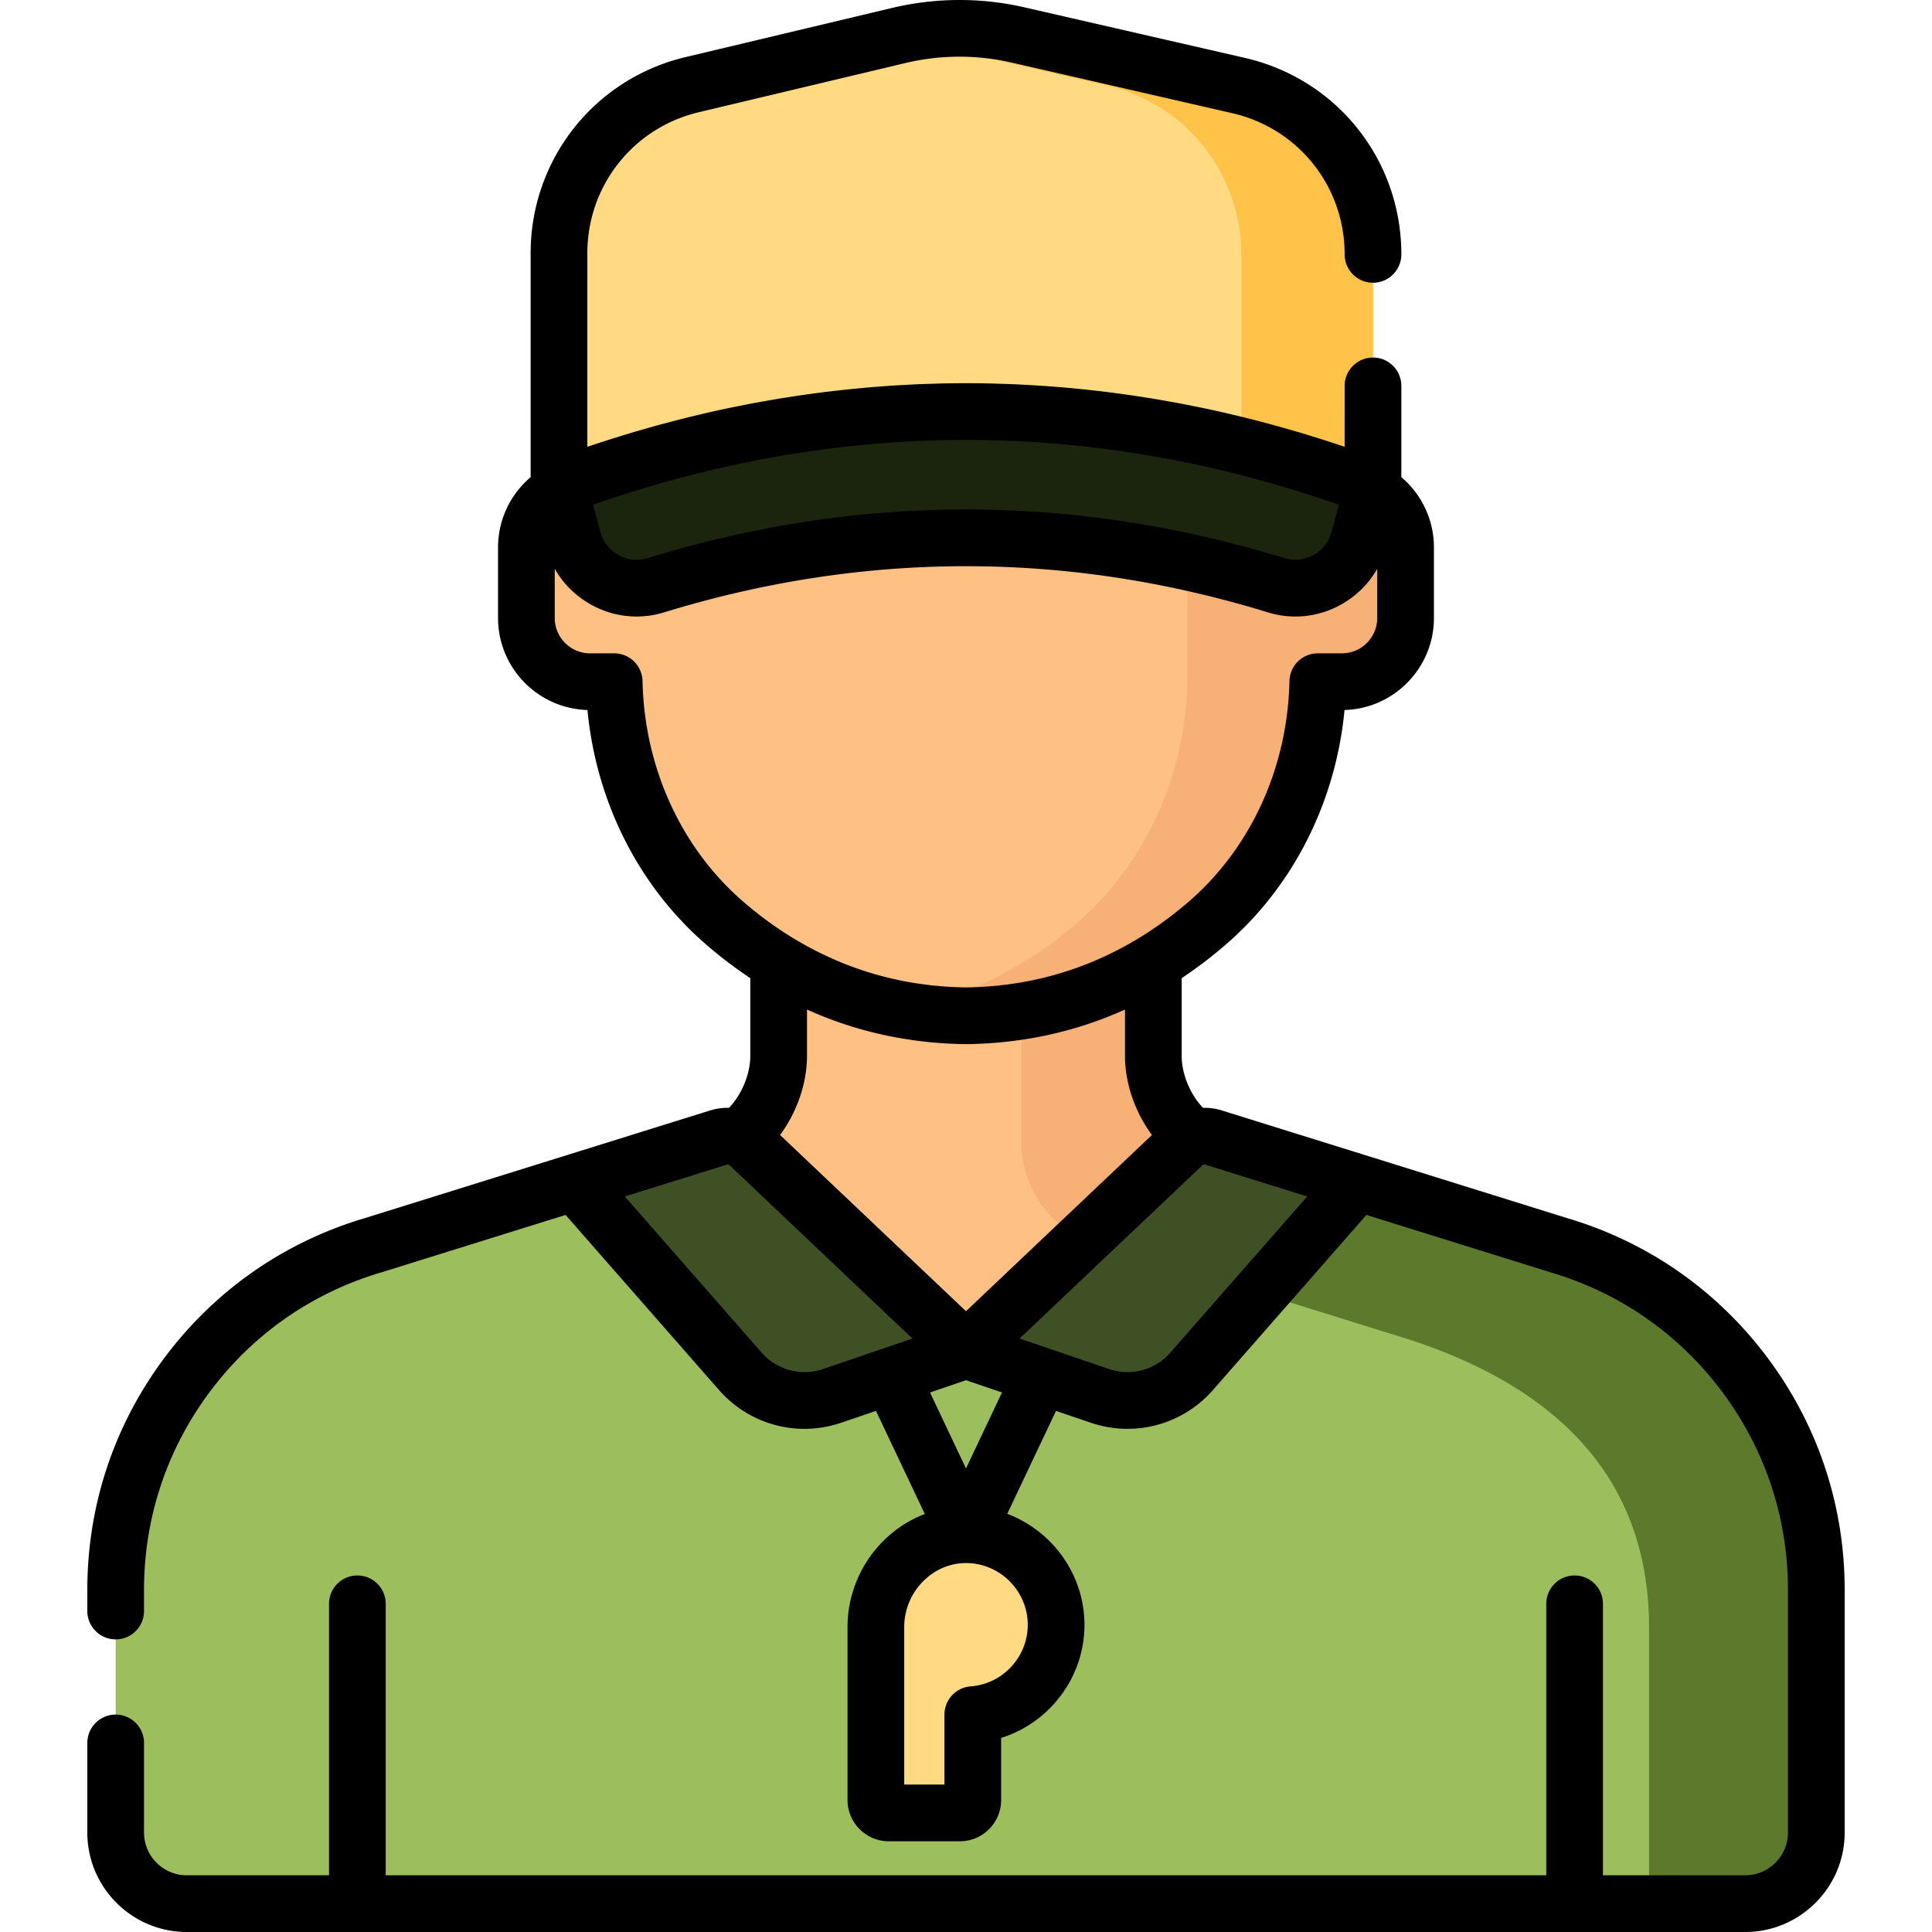 <svg xmlns="http://www.w3.org/2000/svg" version="1.1" xmlns:xlink="http://www.w3.org/1999/xlink" width="512" height="512" x="0" y="0" viewBox="0 0 512 512" style="enable-background:new 0 0 512 512" xml:space="preserve" class=""><g><path d="M323.668 304.795c-10.481-2.107-18.022-14.265-18.022-24.957v-47.642H206.35v47.642c0 10.691-7.541 22.85-18.022 24.957l-12.097 3.415v80.263h159.534V308.21l-12.097-3.415z" style="" fill="#ffc084" data-original="#ffc084"></path><path d="M270.75 232.196v71.418c0 10.078 7.03 21.492 16.579 24.528.581.185.843.308 1.444.428l46.993 14.669V308.21l-12.097-3.415c-10.481-2.107-18.022-14.265-18.022-24.957v-47.642H270.75z" style="" fill="#f7b076" data-original="#f7b076" class=""></path><path d="M481.343 421.336c0-42.245-27.824-79.443-68.349-91.375l-91.405-28.5a8.208 8.208 0 0 0-8.089 1.878l-57.502 54.494-57.502-54.493a8.208 8.208 0 0 0-8.089-1.878l-91.405 28.5c-40.525 11.932-68.349 49.13-68.349 91.375v64.301c0 10.41 8.439 18.849 18.849 18.849h412.991c10.41 0 18.849-8.439 18.849-18.849v-64.302h.001z" style="" fill="#9dbe5d" data-original="#f9c861" class="" opacity="1"></path><path d="M475.076 387.339a95.488 95.488 0 0 0-15.025-26.027 95.239 95.239 0 0 0-19.283-17.981 94.998 94.998 0 0 0-20.33-10.842 95.52 95.52 0 0 0-7.446-2.528l-91.404-28.499a8.206 8.206 0 0 0-8.09 1.878l-26.171 24.802 81.341 25.362c40.525 11.932 68.349 35.56 68.349 77.805v73.177h25.475c10.41 0 18.849-8.439 18.849-18.849v-64.3a95.03 95.03 0 0 0-6.265-33.998z" style="" fill="#5c792c" data-original="#f3a656" class="" opacity="1"></path><path d="M355.615 128.194h-6.358V102.879c0-25.2-10.346-49.619-29.442-66.062-14.972-12.891-36.017-24.143-63.817-24.453-27.8.31-48.845 11.562-63.817 24.454-19.096 16.443-29.442 40.862-29.442 66.062V128.195h-6.358c-9.322 0-16.879 7.557-16.879 16.879v18.704c0 9.322 7.557 16.879 16.879 16.879h6.384c.526 24.496 10.82 48.074 29.417 64.087 14.972 12.891 36.017 24.144 63.817 24.454 27.8-.31 48.845-11.562 63.817-24.454 18.597-16.013 28.891-39.591 29.417-64.087h6.384c9.322 0 16.879-7.557 16.879-16.879v-18.704c-.002-9.324-7.559-16.88-16.881-16.88z" style="" fill="#ffc084" data-original="#ffc084"></path><path d="M355.615 128.194h-6.358V102.879c0-25.2-10.346-49.619-29.442-66.062-14.972-12.891-36.017-24.143-63.817-24.453a99.89 99.89 0 0 0-17.281 1.677c19.436 3.634 34.839 12.705 46.536 22.777 19.096 16.443 29.442 40.862 29.442 66.062v17.848l-.025 59.928c-.526 24.496-10.82 48.074-29.417 64.087-11.697 10.071-27.1 19.142-46.536 22.777a99.89 99.89 0 0 0 17.281 1.677c27.8-.31 48.845-11.563 63.817-24.454 18.597-16.013 28.891-39.591 29.417-64.087h6.384c9.322 0 16.879-7.557 16.879-16.879v-18.704c-.001-9.323-7.558-16.879-16.88-16.879z" style="" fill="#f7b076" data-original="#f7b076" class=""></path><path d="M328.204 22.66 269.736 9.252a69.135 69.135 0 0 0-31.465.13l-54.848 13.056c-20.686 4.924-35.285 23.406-35.285 44.67v61.949h215.72v-61.64c0-21.406-14.79-39.972-35.654-44.757z" style="" fill="#ffda83" data-original="#ff4f6d" class="" opacity="1"></path><path d="M328.204 22.66 269.736 9.252a69.135 69.135 0 0 0-31.465.13l-1.405.335 56.442 12.943c20.864 4.785 35.654 23.351 35.654 44.756v61.64h34.896v-61.64c0-21.405-14.79-39.971-35.654-44.756z" style="" fill="#ffc34a" data-original="#f93a5a" class="" opacity="1"></path><path d="M338.185 155.095c-54.423-16.718-109.953-16.717-164.374 0-9.436 2.898-19.387-2.668-21.951-12.2l-3.722-13.838c71.118-26.653 144.598-26.655 215.72 0l-3.722 13.838c-2.564 9.532-12.515 15.098-21.951 12.2z" style="" fill="#1b250e" data-original="#2c5871" class="" opacity="1"></path><path d="m198.496 303.34 57.502 54.493-35.462 12.081a22.663 22.663 0 0 1-24.354-6.517l-43.863-50.059 38.089-11.876a8.204 8.204 0 0 1 8.088 1.878z" style="" fill="#3f5024" data-original="#ed864a" class="" opacity="1"></path><path d="m313.5 303.34-57.502 54.493 35.462 12.081a22.663 22.663 0 0 0 24.354-6.517l43.863-50.059-38.089-11.876a8.204 8.204 0 0 0-8.088 1.878z" style="" fill="#3f5024" data-original="#ed864a" class="" opacity="1"></path><path d="M279.88 430.595c0-13.035-10.443-23.631-23.42-23.877-13.386-.254-24.343 11.026-24.343 24.415v45.881a3.43 3.43 0 0 0 3.43 3.43h18.825a3.43 3.43 0 0 0 3.43-3.43v-22.611c12.345-.923 22.078-11.226 22.078-23.808z" style="" fill="#ffda83" data-original="#ff4f6d" class="" opacity="1"></path><path d="M468.382 359.782c-13.383-17.891-31.781-30.688-53.208-37.011l-91.349-28.483a15.701 15.701 0 0 0-5.032-.704c-3.36-3.556-5.634-8.925-5.634-13.747V259.22a116.938 116.938 0 0 0 11.558-8.784c17.98-15.481 29.263-37.872 31.598-62.277 13.128-.372 23.693-11.167 23.693-24.383v-18.704a24.343 24.343 0 0 0-8.636-18.613v-24.197a7.512 7.512 0 0 0-7.513-7.513 7.513 7.513 0 0 0-7.513 7.513l-.001 16.137c-.629-.213-1.261-.411-1.89-.62a341.63 341.63 0 0 0-2.864-.939 323.508 323.508 0 0 0-3.743-1.177c-.939-.29-1.878-.582-2.819-.863a339.724 339.724 0 0 0-3.868-1.125c-.9-.257-1.8-.52-2.701-.769-1.39-.384-2.781-.75-4.173-1.115-.802-.21-1.603-.429-2.405-.633a317.218 317.218 0 0 0-5.325-1.297c-.421-.099-.841-.208-1.262-.305-2.193-.508-4.389-.99-6.586-1.45-.666-.139-1.333-.264-2-.399a324.035 324.035 0 0 0-4.615-.909c-.852-.159-1.704-.304-2.556-.456a318.284 318.284 0 0 0-4.074-.707c-.917-.151-1.834-.29-2.752-.433a305.237 305.237 0 0 0-3.897-.586c-.942-.134-1.884-.26-2.827-.386-1.28-.17-2.559-.335-3.839-.489a308.173 308.173 0 0 0-9.529-.997 319.03 319.03 0 0 0-3.894-.316c-.924-.07-1.847-.142-2.771-.203-1.35-.09-2.7-.163-4.05-.234-.869-.046-1.738-.098-2.607-.137a302.344 302.344 0 0 0-4.463-.155c-.73-.022-1.46-.053-2.19-.069a300.722 300.722 0 0 0-6.648-.077c-2.215 0-4.431.028-6.646.077-.732.016-1.464.048-2.196.069-1.485.044-2.971.089-4.456.155-.872.039-1.745.091-2.617.137a287.79 287.79 0 0 0-4.04.234c-.925.062-1.85.134-2.775.204-1.296.098-2.593.2-3.889.315-.949.084-1.898.176-2.847.269a309.612 309.612 0 0 0-6.691.729 311.74 311.74 0 0 0-3.822.486c-.948.126-1.896.253-2.843.388-1.294.185-2.588.383-3.881.584-.922.143-1.844.283-2.766.435-1.35.223-2.7.462-4.049.703-.861.154-1.722.3-2.582.461-1.526.285-3.05.592-4.574.901-.679.138-1.359.265-2.038.407a318.13 318.13 0 0 0-6.577 1.448c-.446.103-.892.218-1.338.324-1.75.413-3.499.834-5.247 1.278-.82.208-1.639.432-2.459.647-1.372.36-2.744.72-4.115 1.099-.918.254-1.835.521-2.752.784-1.271.364-2.541.728-3.811 1.108-.959.287-1.917.584-2.875.88-1.227.379-2.453.763-3.677 1.157-.977.315-1.953.636-2.928.96-.618.205-1.237.399-1.854.608V67.108c0-17.862 12.135-33.226 29.511-37.362l54.849-13.056a61.941 61.941 0 0 1 28.044-.115l58.468 13.409c17.558 4.027 29.821 19.42 29.821 37.432 0 4.15 3.363 7.513 7.513 7.513s7.513-3.363 7.513-7.513c0-25.062-17.061-46.477-41.488-52.08L271.414 1.928a77.07 77.07 0 0 0-34.883.145l-54.848 13.056c-24.175 5.754-41.059 27.129-41.059 51.98l.002 59.35a24.342 24.342 0 0 0-8.638 18.614v18.704c0 13.216 10.565 24.011 23.693 24.383 2.334 24.405 13.618 46.796 31.598 62.277a116.938 116.938 0 0 0 11.558 8.784v20.618c0 4.822-2.273 10.191-5.633 13.747a15.646 15.646 0 0 0-5.032.704l-91.349 28.483c-21.427 6.323-39.824 19.119-53.208 37.011-13.394 17.907-20.474 39.192-20.474 61.555v5.602c0 4.15 3.363 7.513 7.513 7.513s7.513-3.363 7.513-7.513v-5.602c0-19.093 6.045-37.266 17.481-52.554 11.437-15.289 27.162-26.221 45.477-31.613l.114-.034 48.649-15.169 40.642 46.383c5.848 6.674 14.126 10.303 22.654 10.303a30.27 30.27 0 0 0 9.774-1.626l9.185-3.129 12.941 27.326c-3.975 1.515-7.649 3.855-10.816 6.961-6.143 6.028-9.666 14.393-9.666 22.949v45.88c0 6.034 4.909 10.943 10.943 10.943h18.825c6.033 0 10.942-4.909 10.942-10.943v-16.447c12.816-4.006 22.08-16.049 22.08-29.972 0-13.363-8.551-24.924-20.465-29.407l12.925-27.292 9.184 3.129a30.284 30.284 0 0 0 9.775 1.626c8.528 0 16.806-3.63 22.654-10.304l40.642-46.382 48.649 15.169.114.034c18.315 5.392 34.041 16.324 45.477 31.613 11.436 15.288 17.481 33.461 17.481 52.554v64.301c0 6.25-5.085 11.336-11.336 11.336h-37.693V425.03c0-4.15-3.363-7.513-7.513-7.513s-7.513 3.363-7.513 7.513v71.943H102.222V425.03c0-4.15-3.363-7.513-7.513-7.513s-7.513 3.363-7.513 7.513v71.943H49.503c-6.25 0-11.336-5.085-11.336-11.336v-23.74c0-4.15-3.363-7.513-7.513-7.513s-7.513 3.363-7.513 7.513v23.74c0 14.537 11.826 26.363 26.363 26.363h412.991c14.537 0 26.363-11.826 26.363-26.363v-64.301c-.002-22.362-7.082-43.647-20.476-61.554zM163.579 131.601c.617-.202 1.236-.39 1.854-.588 1.488-.477 2.976-.952 4.466-1.405.791-.241 1.585-.467 2.377-.701 1.322-.391 2.644-.782 3.968-1.154.863-.243 1.727-.472 2.591-.706 1.255-.341 2.509-.682 3.765-1.006.905-.234 1.812-.456 2.718-.681 1.218-.303 2.435-.604 3.654-.891.931-.219 1.863-.429 2.795-.639 1.195-.27 2.391-.536 3.587-.791.948-.202 1.897-.396 2.846-.588a297.18 297.18 0 0 1 6.423-1.23 291.699 291.699 0 0 1 9.971-1.621c.957-.139 1.915-.276 2.873-.406 1.192-.161 2.384-.31 3.576-.456.949-.116 1.897-.234 2.846-.34 1.209-.136 2.418-.257 3.627-.378.931-.093 1.863-.19 2.795-.274 1.24-.112 2.48-.206 3.72-.302.901-.069 1.803-.145 2.704-.206 1.298-.088 2.595-.156 3.893-.226.843-.045 1.686-.1 2.528-.138 1.434-.065 2.869-.107 4.303-.15.707-.021 1.414-.053 2.121-.069 2.139-.048 4.279-.075 6.417-.075h.015c2.134 0 4.269.026 6.404.074.712.016 1.424.048 2.135.07 1.427.043 2.854.085 4.281.149.857.039 1.713.094 2.57.14 1.284.069 2.568.137 3.852.223.914.062 1.828.138 2.742.209 1.226.094 2.452.188 3.677.298.946.085 1.891.183 2.837.278 1.195.119 2.39.239 3.584.374.962.108 1.923.227 2.885.345 1.178.144 2.356.291 3.533.45.972.131 1.945.271 2.917.412a281.882 281.882 0 0 1 9.92 1.612 293.492 293.492 0 0 1 12.844 2.605c.953.215 1.905.429 2.857.653 1.192.281 2.383.575 3.573.871.933.232 1.867.461 2.799.702 1.221.316 2.441.647 3.66.978.899.244 1.798.483 2.697.735 1.277.359 2.553.737 3.829 1.114.838.247 1.677.487 2.514.741 1.41.429 2.819.88 4.227 1.33.699.224 1.399.437 2.098.665 1.955.64 3.907 1.303 5.857 1.983.15.052.301.101.452.153l.057.021-1.93 7.176a9.933 9.933 0 0 1-4.826 6.164 9.783 9.783 0 0 1-7.663.805 305.628 305.628 0 0 0-10.509-3.024c-52.586-14.111-105.777-13.104-158.28 3.024a9.779 9.779 0 0 1-7.661-.805 9.933 9.933 0 0 1-4.827-6.164l-.943-3.507-.986-3.669a328.949 328.949 0 0 1 6.391-2.164zm33.505 107.447c-16.544-14.244-26.315-35.587-26.808-58.554a7.513 7.513 0 0 0-7.512-7.352h-6.384c-5.165 0-9.365-4.201-9.365-9.365v-13.034c.023.04.05.079.073.119a24.6 24.6 0 0 0 1.648 2.499c.077.103.151.208.23.31.307.396.624.784.955 1.161.076.087.156.17.233.256a23.315 23.315 0 0 0 1.161 1.204c.302.293.611.578.928.855.07.061.137.126.208.186.386.33.784.647 1.191.955.109.082.22.16.33.241.322.235.649.463.984.683.121.08.242.161.365.239.441.28.889.553 1.35.808l.063.032c.406.223.816.432 1.23.631.144.069.289.133.434.199a24.095 24.095 0 0 0 2.323.928c.143.049.285.101.429.147.45.145.902.28 1.357.398.055.014.111.025.166.039.405.103.812.194 1.221.276.156.031.312.057.469.085a23.697 23.697 0 0 0 2.44.312c.147.011.294.026.441.035.465.027.93.044 1.397.044l.042.001c.049 0 .097-.005.146-.006a24.86 24.86 0 0 0 1.893-.086c.54-.045 1.081-.102 1.62-.183.037-.006.074-.014.111-.019a24.816 24.816 0 0 0 1.962-.388c.51-.121 1.019-.254 1.526-.408.025-.007.05-.012.075-.02 13.268-4.076 26.583-7.133 39.922-9.171 31.678-4.839 63.488-3.932 95.115 2.722a284.089 284.089 0 0 1 24.926 6.447c6.503 2.001 13.376 1.283 19.345-2.017.459-.254.904-.524 1.343-.803.129-.082.256-.167.383-.251a25.2 25.2 0 0 0 .967-.672c.113-.083.228-.163.339-.247a25.55 25.55 0 0 0 1.189-.953c.07-.06.136-.123.205-.184a25.355 25.355 0 0 0 1.264-1.187c.286-.288.565-.583.836-.884.073-.081.149-.16.221-.242.332-.379.652-.768.959-1.167.077-.1.15-.202.225-.303a24.846 24.846 0 0 0 .938-1.341c.245-.378.482-.761.707-1.152.025-.044.054-.085.079-.129v13.034c0 5.165-4.201 9.365-9.365 9.365h-6.384a7.515 7.515 0 0 0-7.512 7.352c-.493 22.967-10.264 44.31-26.808 58.554a99.405 99.405 0 0 1-13.092 9.562c-.025.015-.052.025-.077.04-.697.423-1.4.829-2.104 1.232-.22.126-.44.257-.661.381-.742.417-1.489.82-2.24 1.214l-.608.316a88.793 88.793 0 0 1-10.509 4.594l-.268.096a87.612 87.612 0 0 1-8.219 2.494c-.079.02-.157.042-.236.061a87.736 87.736 0 0 1-3.404.766c-.736.152-1.473.299-2.214.432-.46.082-.924.154-1.387.229a91.715 91.715 0 0 1-3.068.449c-.699.09-1.398.179-2.102.252-.506.053-1.014.097-1.522.142a94.68 94.68 0 0 1-2.275.173c-.44.028-.88.058-1.321.08a96.43 96.43 0 0 1-3.417.113c-.064.001-.128.005-.192.005l-.192-.005a96.588 96.588 0 0 1-3.417-.113c-.442-.022-.881-.052-1.321-.08a94.68 94.68 0 0 1-2.275-.173c-.508-.045-1.016-.089-1.522-.142-.704-.074-1.403-.163-2.102-.252a89.19 89.19 0 0 1-3.068-.449c-.462-.075-.926-.147-1.387-.229a96.14 96.14 0 0 1-3.22-.645 88.601 88.601 0 0 1-2.398-.553l-.236-.061a87.912 87.912 0 0 1-8.219-2.494l-.268-.096a88.793 88.793 0 0 1-10.509-4.594c-.203-.105-.406-.209-.608-.316a91.86 91.86 0 0 1-2.24-1.214c-.221-.124-.44-.254-.661-.381a95.289 95.289 0 0 1-2.104-1.232c-.025-.015-.052-.025-.077-.04a99.493 99.493 0 0 1-13.086-9.561zm21.029 123.753a15.102 15.102 0 0 1-16.281-4.355l-36.251-41.372 27.065-8.439c.033-.01.067.001.101-.004.085-.013.17-.027.252-.009l.039.017a.689.689 0 0 1 .203.109c.028.019.062.023.087.047l-.001-.001 48.475 45.939-23.689 8.068zm54.253 67.794c0 8.515-6.644 15.68-15.126 16.313a7.514 7.514 0 0 0-6.954 7.493v18.528h-10.657v-41.797c0-4.548 1.882-9.003 5.164-12.223 3.159-3.098 7.272-4.77 11.524-4.68 8.85.168 16.049 7.51 16.049 16.366zM246.46 369.02l9.538-3.25 9.538 3.249-9.538 20.141-9.538-20.14zm9.538-21.539-49.273-46.695c4.44-6.01 7.139-13.632 7.139-20.949v-12.299a101.65 101.65 0 0 0 20.377 6.738l.07.015a102.996 102.996 0 0 0 6.074 1.128c.743.115 1.486.229 2.234.328 1.013.136 2.03.255 3.05.363.456.047.912.094 1.37.136 1.254.116 2.513.211 3.779.284.283.016.567.027.85.041 1.41.07 2.824.121 4.248.137h.168c1.423-.016 2.838-.067 4.248-.137.283-.014.567-.025.85-.041 1.265-.072 2.525-.168 3.779-.284.458-.042.914-.089 1.37-.136a105.32 105.32 0 0 0 3.05-.363 109.171 109.171 0 0 0 3.807-.586 105.1 105.1 0 0 0 4.5-.87l.07-.015a101.65 101.65 0 0 0 20.377-6.738v12.299c0 7.317 2.699 14.939 7.139 20.949l-49.276 46.695zm54.167 10.963a15.095 15.095 0 0 1-16.282 4.356l-23.689-8.069 40.143-38.043 8.33-7.894c.012-.011.028-.013.041-.022a.703.703 0 0 1 .239-.129c.018-.006.034-.016.052-.022a.692.692 0 0 1 .355.014l27.063 8.438-36.252 41.371z" fill="#000000" opacity="1" data-original="#000000" class=""></path></g></svg>